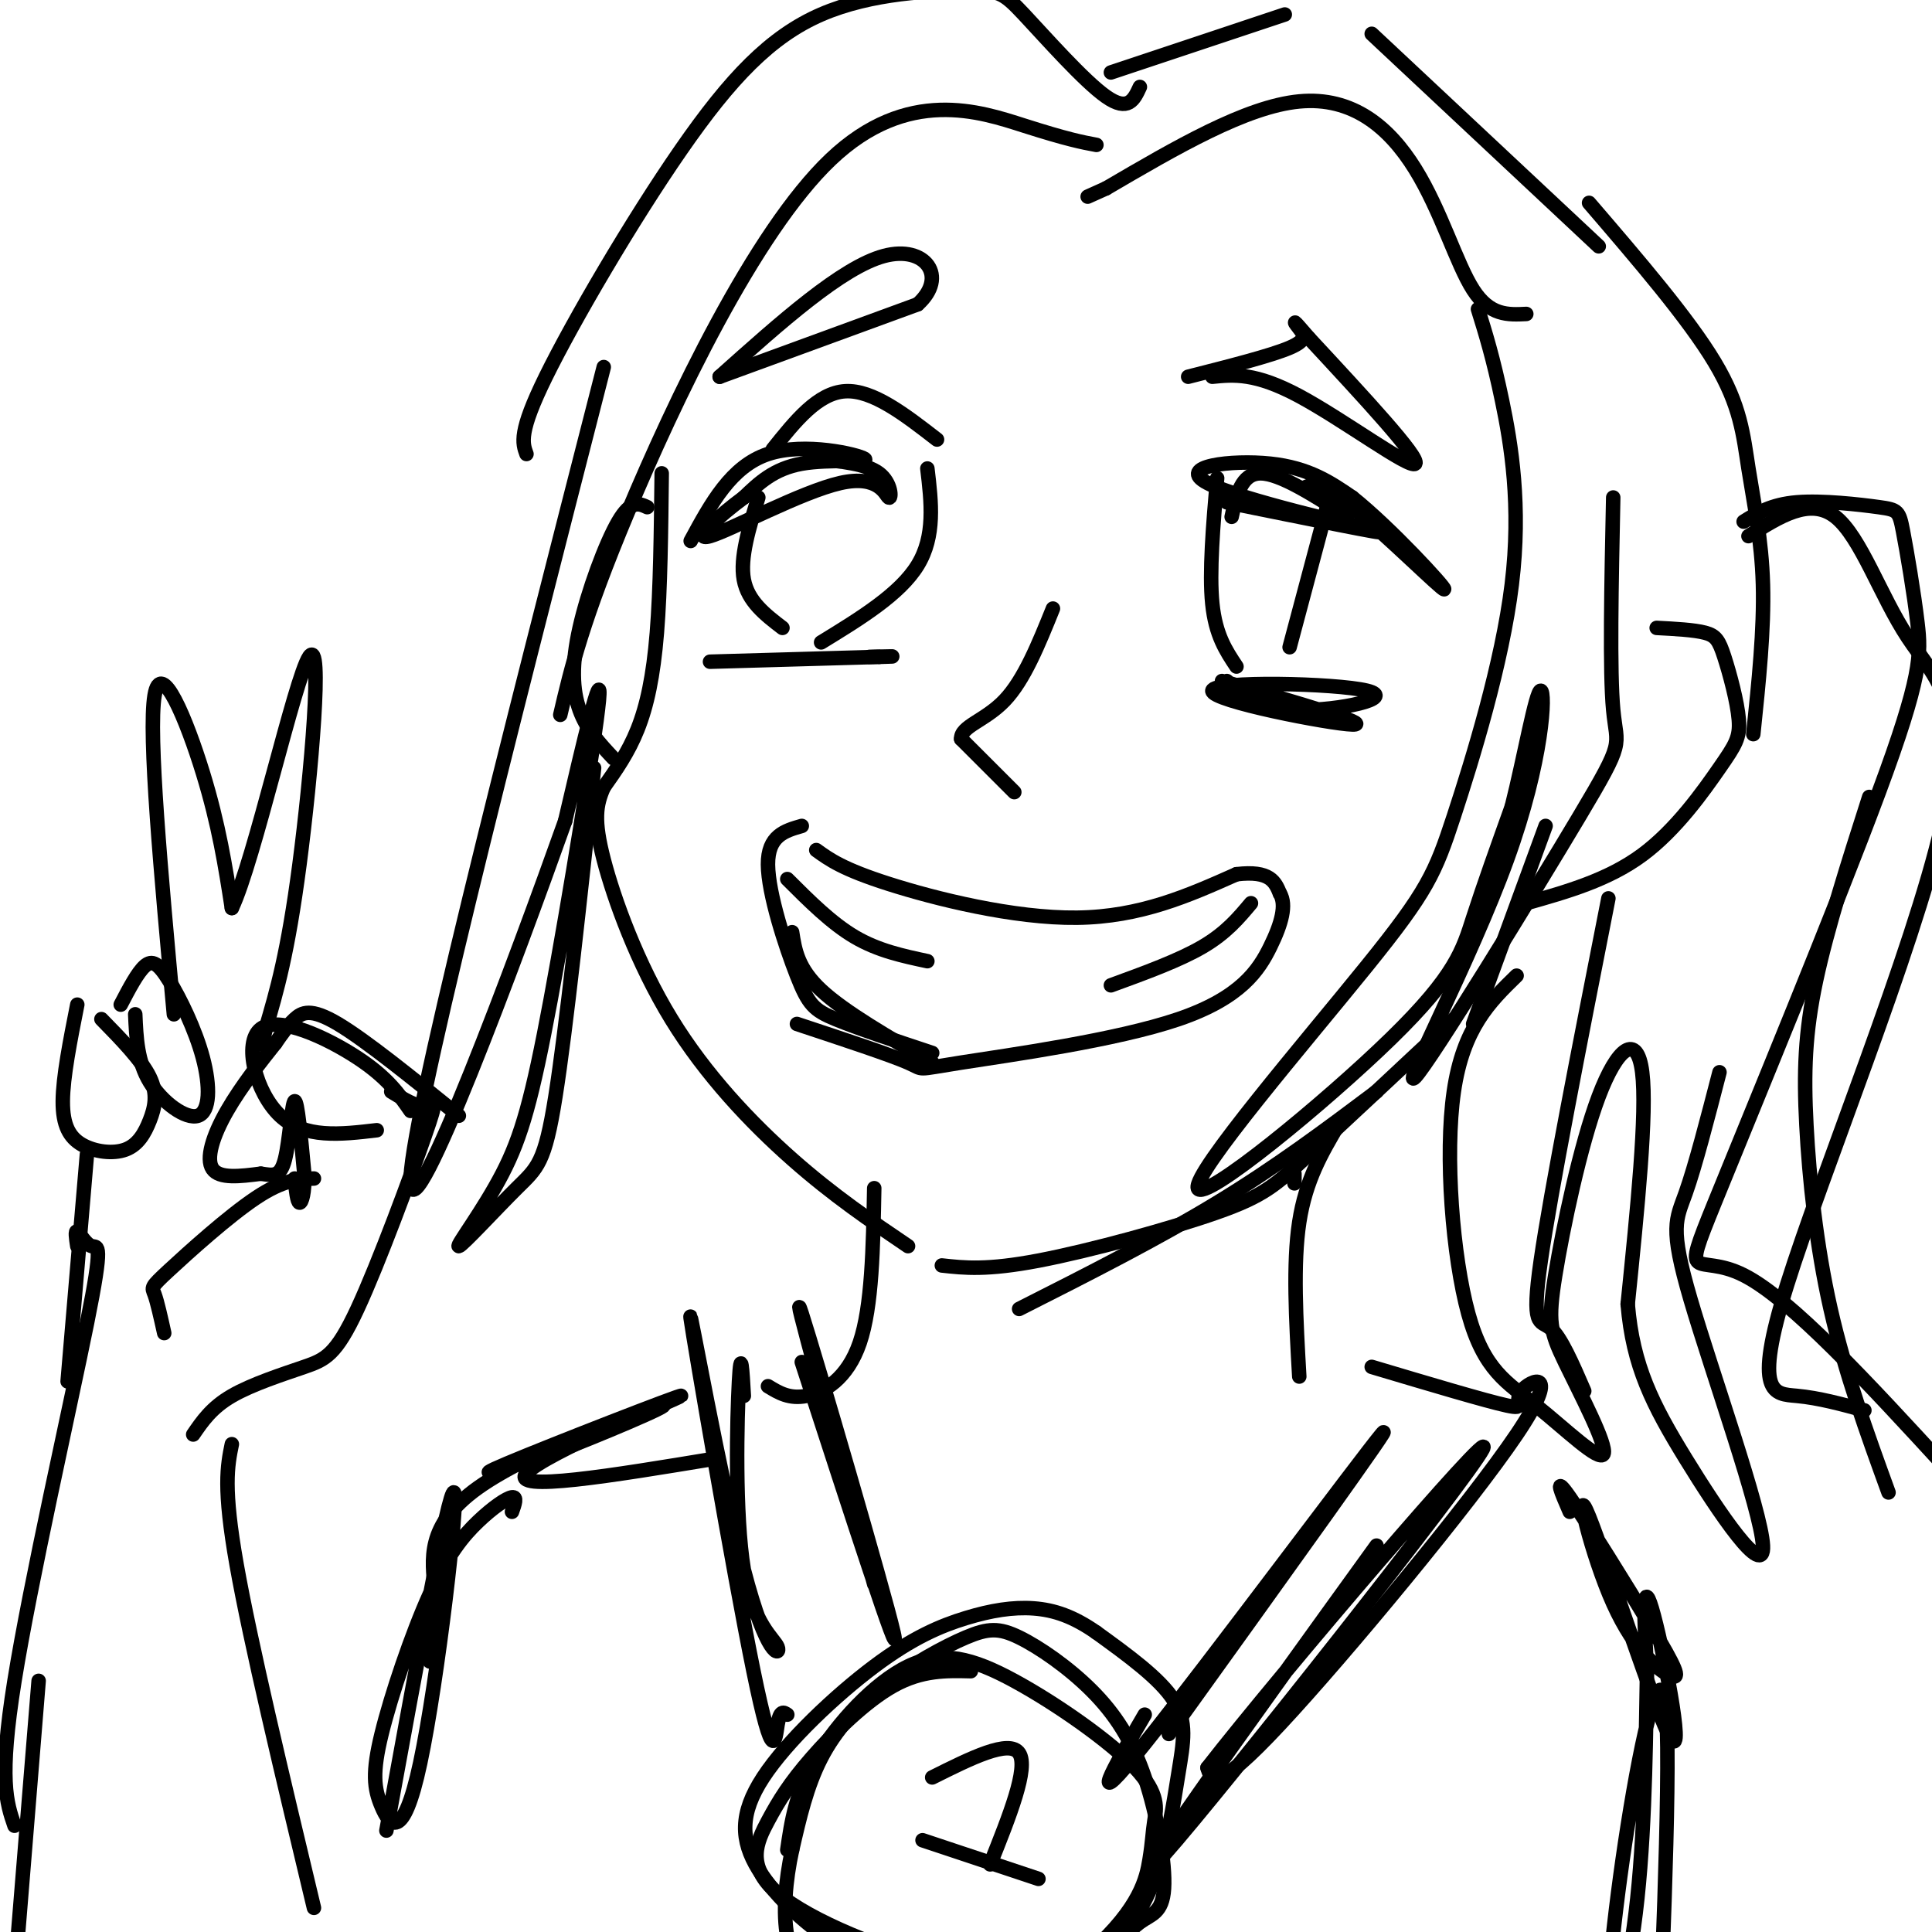 <svg viewBox='0 0 400 400' version='1.1' xmlns='http://www.w3.org/2000/svg' xmlns:xlink='http://www.w3.org/1999/xlink'><g fill='none' stroke='#000000' stroke-width='3' stroke-linecap='round' stroke-linejoin='round'><path d='M137,98c-0.133,11.978 -0.267,23.956 -1,33c-0.733,9.044 -2.067,15.156 -4,20c-1.933,4.844 -4.467,8.422 -7,12'/><path d='M125,163c-1.609,3.659 -2.132,6.805 0,15c2.132,8.195 6.920,21.437 14,33c7.080,11.563 16.451,21.447 25,29c8.549,7.553 16.274,12.777 24,18'/><path d='M211,271c14.333,-7.250 28.667,-14.500 41,-22c12.333,-7.500 22.667,-15.250 33,-23'/><path d='M195,262c4.655,0.518 9.310,1.036 20,-1c10.690,-2.036 27.417,-6.625 37,-10c9.583,-3.375 12.024,-5.536 19,-12c6.976,-6.464 18.488,-17.232 30,-28'/><path d='M305,212c0.000,0.000 15.000,-41.000 15,-41'/><path d='M169,176c2.733,1.978 5.467,3.956 15,7c9.533,3.044 25.867,7.156 39,7c13.133,-0.156 23.067,-4.578 33,-9'/><path d='M256,181c7.000,-0.833 8.000,1.583 9,4'/><path d='M265,185c1.389,2.339 0.361,6.188 -2,11c-2.361,4.812 -6.056,10.589 -19,15c-12.944,4.411 -35.139,7.457 -45,9c-9.861,1.543 -7.389,1.584 -11,0c-3.611,-1.584 -13.306,-4.792 -23,-8'/><path d='M166,171c-3.518,1.006 -7.036,2.012 -7,8c0.036,5.988 3.625,16.958 6,23c2.375,6.042 3.536,7.155 8,9c4.464,1.845 12.232,4.423 20,7'/><path d='M164,193c0.583,3.750 1.167,7.500 6,12c4.833,4.500 13.917,9.750 23,15'/><path d='M163,182c4.583,4.583 9.167,9.167 14,12c4.833,2.833 9.917,3.917 15,5'/><path d='M259,187c-2.583,3.083 -5.167,6.167 -10,9c-4.833,2.833 -11.917,5.417 -19,8'/><path d='M210,164c0.000,0.000 -11.000,-11.000 -11,-11'/><path d='M199,153c-0.156,-2.644 4.956,-3.756 9,-8c4.044,-4.244 7.022,-11.622 10,-19'/><path d='M147,137c0.000,0.000 35.000,-1.000 35,-1'/><path d='M182,136c5.500,-0.167 1.750,-0.083 -2,0'/><path d='M143,112c4.185,-7.732 8.369,-15.464 16,-18c7.631,-2.536 18.708,0.125 20,1c1.292,0.875 -7.202,-0.036 -13,1c-5.798,1.036 -8.899,4.018 -12,7'/><path d='M154,103c-4.921,3.630 -11.222,9.205 -7,8c4.222,-1.205 18.967,-9.189 27,-11c8.033,-1.811 9.355,2.551 10,3c0.645,0.449 0.613,-3.015 -2,-5c-2.613,-1.985 -7.806,-2.493 -13,-3'/><path d='M254,104c17.345,3.506 34.690,7.012 31,6c-3.690,-1.012 -28.417,-6.542 -35,-10c-6.583,-3.458 4.976,-4.845 13,-4c8.024,0.845 12.512,3.923 17,7'/><path d='M280,103c7.940,6.345 19.292,18.708 19,19c-0.292,0.292 -12.226,-11.488 -19,-17c-6.774,-5.512 -8.387,-4.756 -10,-4'/><path d='M253,141c15.753,4.555 31.506,9.110 27,9c-4.506,-0.110 -29.270,-4.885 -29,-7c0.270,-2.115 25.573,-1.569 32,0c6.427,1.569 -6.021,4.163 -14,4c-7.979,-0.163 -11.490,-3.081 -15,-6'/><path d='M157,103c-1.917,6.250 -3.833,12.500 -3,17c0.833,4.500 4.417,7.250 8,10'/><path d='M192,97c0.833,7.000 1.667,14.000 -2,20c-3.667,6.000 -11.833,11.000 -20,16'/><path d='M252,99c-0.833,9.750 -1.667,19.500 -1,26c0.667,6.500 2.833,9.750 5,13'/><path d='M275,104c0.000,0.000 -8.000,30.000 -8,30'/><path d='M181,246c-0.222,12.244 -0.444,24.489 -3,32c-2.556,7.511 -7.444,10.289 -11,11c-3.556,0.711 -5.778,-0.644 -8,-2'/><path d='M268,245c0.000,0.000 0.000,-2.000 0,-2'/><path d='M277,233c-3.333,5.667 -6.667,11.333 -8,20c-1.333,8.667 -0.667,20.333 0,32'/><path d='M154,289c-0.297,-5.223 -0.595,-10.446 -1,-3c-0.405,7.446 -0.918,27.562 1,39c1.918,11.438 6.267,14.199 7,16c0.733,1.801 -2.152,2.643 -7,-16c-4.848,-18.643 -11.660,-56.770 -11,-52c0.660,4.770 8.793,52.438 13,73c4.207,20.562 4.488,14.018 5,11c0.512,-3.018 1.256,-2.509 2,-2'/><path d='M166,282c10.467,32.222 20.933,64.444 19,56c-1.933,-8.444 -16.267,-57.556 -19,-66c-2.733,-8.444 6.133,23.778 15,56'/><path d='M201,346c-5.065,-0.127 -10.130,-0.254 -16,3c-5.870,3.254 -12.544,9.888 -17,15c-4.456,5.112 -6.695,8.701 -9,13c-2.305,4.299 -4.675,9.306 2,15c6.675,5.694 22.396,12.073 35,15c12.604,2.927 22.093,2.400 29,-1c6.907,-3.400 11.233,-9.674 14,-17c2.767,-7.326 3.976,-15.703 5,-22c1.024,-6.297 1.864,-10.513 -1,-15c-2.864,-4.487 -9.432,-9.243 -16,-14'/><path d='M227,338c-4.784,-3.340 -8.744,-4.689 -13,-5c-4.256,-0.311 -8.807,0.415 -14,2c-5.193,1.585 -11.028,4.027 -19,10c-7.972,5.973 -18.081,15.476 -23,23c-4.919,7.524 -4.650,13.067 -1,19c3.650,5.933 10.680,12.255 17,16c6.320,3.745 11.931,4.911 21,5c9.069,0.089 21.597,-0.901 29,-3c7.403,-2.099 9.683,-5.309 12,-7c2.317,-1.691 4.671,-1.864 5,-7c0.329,-5.136 -1.368,-15.234 -4,-23c-2.632,-7.766 -6.198,-13.199 -11,-18c-4.802,-4.801 -10.839,-8.969 -15,-11c-4.161,-2.031 -6.445,-1.926 -11,0c-4.555,1.926 -11.380,5.672 -17,10c-5.620,4.328 -10.034,9.236 -13,15c-2.966,5.764 -4.483,12.382 -6,19'/><path d='M164,383c-1.403,6.442 -1.910,13.046 -1,18c0.910,4.954 3.237,8.258 6,14c2.763,5.742 5.961,13.924 17,12c11.039,-1.924 29.918,-13.952 40,-23c10.082,-9.048 11.366,-15.115 12,-19c0.634,-3.885 0.616,-5.587 1,-8c0.384,-2.413 1.169,-5.536 -4,-11c-5.169,-5.464 -16.293,-13.269 -25,-18c-8.707,-4.731 -14.998,-6.389 -22,-3c-7.002,3.389 -14.715,11.825 -19,19c-4.285,7.175 -5.143,13.087 -6,19'/><path d='M193,368c8.000,-4.000 16.000,-8.000 18,-5c2.000,3.000 -2.000,13.000 -6,23'/><path d='M191,381c0.000,0.000 24.000,8.000 24,8'/><path d='M242,359c24.022,-33.422 48.044,-66.844 44,-62c-4.044,4.844 -36.156,47.956 -49,64c-12.844,16.044 -6.422,5.022 0,-6'/><path d='M284,283c11.831,3.530 23.662,7.059 28,8c4.338,0.941 1.183,-0.707 3,-3c1.817,-2.293 8.604,-5.233 -1,9c-9.604,14.233 -35.601,45.638 -49,60c-13.399,14.362 -14.199,11.681 -15,9'/><path d='M250,366c15.024,-19.298 60.083,-72.042 57,-66c-3.083,6.042 -54.310,70.869 -66,84c-11.690,13.131 16.155,-25.435 44,-64'/><path d='M148,302c-21.226,3.506 -42.452,7.012 -39,3c3.452,-4.012 31.583,-15.542 32,-16c0.417,-0.458 -26.881,10.155 -36,14c-9.119,3.845 -0.060,0.923 9,-2'/><path d='M114,301c8.764,-3.317 26.174,-10.611 23,-10c-3.174,0.611 -26.931,9.126 -38,17c-11.069,7.874 -9.448,15.107 -9,21c0.448,5.893 -0.276,10.447 -1,15'/><path d='M106,313c0.567,-1.588 1.135,-3.175 0,-3c-1.135,0.175 -3.972,2.113 -7,5c-3.028,2.887 -6.247,6.722 -10,15c-3.753,8.278 -8.042,21.000 -10,29c-1.958,8.000 -1.587,11.278 0,15c1.587,3.722 4.389,7.887 8,-9c3.611,-16.887 8.032,-54.825 7,-56c-1.032,-1.175 -7.516,34.412 -14,70'/><path d='M36,210c-2.667,-29.022 -5.333,-58.044 -4,-66c1.333,-7.956 6.667,5.156 10,16c3.333,10.844 4.667,19.422 6,28'/><path d='M48,188c4.583,-9.583 13.042,-47.542 16,-52c2.958,-4.458 0.417,24.583 -2,43c-2.417,18.417 -4.708,26.208 -7,34'/><path d='M55,213c-1.167,5.667 -0.583,2.833 0,0'/><path d='M85,230c-2.387,-3.452 -4.774,-6.905 -11,-11c-6.226,-4.095 -16.292,-8.833 -20,-6c-3.708,2.833 -1.060,13.238 4,18c5.060,4.762 12.530,3.881 20,3'/><path d='M28,210c0.214,4.880 0.428,9.761 3,14c2.572,4.239 7.501,7.838 10,7c2.499,-0.838 2.567,-6.111 1,-12c-1.567,-5.889 -4.768,-12.393 -7,-16c-2.232,-3.607 -3.495,-4.316 -5,-3c-1.505,1.316 -3.253,4.658 -5,8'/><path d='M16,208c-1.484,7.499 -2.968,14.997 -3,20c-0.032,5.003 1.389,7.509 4,9c2.611,1.491 6.411,1.967 9,1c2.589,-0.967 3.966,-3.376 5,-6c1.034,-2.624 1.724,-5.464 0,-9c-1.724,-3.536 -5.862,-7.768 -10,-12'/><path d='M95,231c-9.644,-7.800 -19.289,-15.600 -25,-19c-5.711,-3.400 -7.489,-2.400 -9,-1c-1.511,1.400 -2.756,3.200 -4,5'/><path d='M57,216c-2.583,3.238 -7.042,8.833 -10,14c-2.958,5.167 -4.417,9.905 -3,12c1.417,2.095 5.708,1.548 10,1'/><path d='M54,243c2.583,0.369 4.042,0.792 5,-3c0.958,-3.792 1.417,-11.798 2,-12c0.583,-0.202 1.292,7.399 2,15'/><path d='M63,243c0.133,3.889 -0.533,6.111 -1,6c-0.467,-0.111 -0.733,-2.556 -1,-5'/><path d='M65,244c-3.137,0.095 -6.274,0.190 -12,4c-5.726,3.810 -14.042,11.333 -18,15c-3.958,3.667 -3.560,3.476 -3,5c0.560,1.524 1.280,4.762 2,8'/><path d='M81,226c2.594,1.593 5.189,3.185 7,3c1.811,-0.185 2.839,-2.149 0,6c-2.839,8.149 -9.544,26.411 -14,36c-4.456,9.589 -6.661,10.505 -11,12c-4.339,1.495 -10.811,3.570 -15,6c-4.189,2.430 -6.094,5.215 -8,8'/><path d='M18,239c0.000,0.000 -4.000,47.000 -4,47'/><path d='M16,258c-0.250,-1.665 -0.501,-3.330 0,-3c0.501,0.330 1.753,2.656 3,3c1.247,0.344 2.490,-1.292 -1,16c-3.490,17.292 -11.711,53.512 -15,74c-3.289,20.488 -1.644,25.244 0,30'/><path d='M48,299c-0.917,4.500 -1.833,9.000 1,25c2.833,16.000 9.417,43.500 16,71'/><path d='M8,348c0.000,0.000 -7.000,86.000 -7,86'/><path d='M325,313c-1.728,-3.971 -3.455,-7.942 0,-3c3.455,4.942 12.094,18.796 17,27c4.906,8.204 6.081,10.759 4,10c-2.081,-0.759 -7.417,-4.830 -12,-15c-4.583,-10.170 -8.414,-26.437 -5,-18c3.414,8.437 14.073,41.579 17,46c2.927,4.421 -1.878,-19.880 -4,-27c-2.122,-7.120 -1.561,2.940 -1,13'/><path d='M341,346c-0.216,10.604 -0.255,30.616 -2,47c-1.745,16.384 -5.194,29.142 -6,26c-0.806,-3.142 1.031,-22.182 4,-41c2.969,-18.818 7.068,-37.412 8,-23c0.932,14.412 -1.305,61.832 -2,80c-0.695,18.168 0.153,7.084 1,-4'/><path d='M149,78c0.000,0.000 41.000,-15.000 41,-15'/><path d='M190,63c6.333,-5.667 1.667,-12.333 -7,-10c-8.667,2.333 -21.333,13.667 -34,25'/><path d='M251,78c4.444,-0.444 8.889,-0.889 18,4c9.111,4.889 22.889,15.111 24,14c1.111,-1.111 -10.444,-13.556 -22,-26'/><path d='M271,70c-3.988,-4.643 -2.958,-3.250 -2,-2c0.958,1.250 1.845,2.357 -2,4c-3.845,1.643 -12.423,3.821 -21,6'/><path d='M160,93c4.667,-5.833 9.333,-11.667 15,-12c5.667,-0.333 12.333,4.833 19,10'/><path d='M255,107c1.000,-4.500 2.000,-9.000 6,-9c4.000,0.000 11.000,4.500 18,9'/><path d='M306,64c1.572,5.047 3.144,10.093 5,19c1.856,8.907 3.998,21.674 2,38c-1.998,16.326 -8.134,36.210 -12,48c-3.866,11.790 -5.461,15.485 -18,31c-12.539,15.515 -36.021,42.849 -35,46c1.021,3.151 26.544,-17.883 40,-31c13.456,-13.117 14.845,-18.319 17,-25c2.155,-6.681 5.078,-14.840 8,-23'/><path d='M313,167c2.573,-10.167 5.004,-24.083 6,-24c0.996,0.083 0.557,14.166 -7,35c-7.557,20.834 -22.232,48.419 -19,45c3.232,-3.419 24.370,-37.844 34,-54c9.630,-16.156 7.751,-14.045 7,-22c-0.751,-7.955 -0.376,-25.978 0,-44'/><path d='M343,130c3.873,0.204 7.746,0.408 10,1c2.254,0.592 2.888,1.573 4,5c1.112,3.427 2.700,9.300 3,13c0.300,3.700 -0.688,5.227 -4,10c-3.312,4.773 -8.946,12.792 -16,18c-7.054,5.208 -15.527,7.604 -24,10'/><path d='M134,105c-1.673,-0.774 -3.345,-1.548 -6,3c-2.655,4.548 -6.292,14.417 -8,22c-1.708,7.583 -1.488,12.881 0,17c1.488,4.119 4.244,7.060 7,10'/><path d='M316,65c-3.768,0.190 -7.536,0.381 -11,-5c-3.464,-5.381 -6.625,-16.333 -12,-25c-5.375,-8.667 -12.964,-15.048 -24,-14c-11.036,1.048 -25.518,9.524 -40,18'/><path d='M229,39c-6.667,3.000 -3.333,1.500 0,0'/><path d='M227,30c-2.982,-0.560 -5.964,-1.119 -15,-4c-9.036,-2.881 -24.125,-8.083 -40,7c-15.875,15.083 -32.536,50.452 -42,73c-9.464,22.548 -11.732,32.274 -14,42'/><path d='M123,159c-2.897,27.035 -5.795,54.069 -8,68c-2.205,13.931 -3.719,14.758 -8,19c-4.281,4.242 -11.329,11.899 -12,12c-0.671,0.101 5.037,-7.354 9,-15c3.963,-7.646 6.182,-15.482 10,-36c3.818,-20.518 9.234,-53.720 10,-62c0.766,-8.280 -3.117,8.360 -7,25'/><path d='M117,170c-9.978,28.067 -31.422,85.733 -32,75c-0.578,-10.733 19.711,-89.867 40,-169'/><path d='M236,18c-1.201,2.614 -2.402,5.228 -7,2c-4.598,-3.228 -12.592,-12.298 -17,-17c-4.408,-4.702 -5.228,-5.036 -12,-5c-6.772,0.036 -19.496,0.443 -30,5c-10.504,4.557 -18.790,13.265 -29,28c-10.210,14.735 -22.346,35.496 -28,47c-5.654,11.504 -4.827,13.752 -4,16'/><path d='M230,15c0.000,0.000 36.000,-12.000 36,-12'/><path d='M284,7c0.000,0.000 47.000,44.000 47,44'/><path d='M329,42c10.298,11.988 20.595,23.976 26,33c5.405,9.024 5.917,15.083 7,22c1.083,6.917 2.738,14.690 3,24c0.262,9.310 -0.869,20.155 -2,31'/><path d='M362,111c6.379,-4.062 12.759,-8.124 18,-4c5.241,4.124 9.344,16.434 15,25c5.656,8.566 12.867,13.389 7,39c-5.867,25.611 -24.810,72.011 -32,95c-7.190,22.989 -2.626,22.568 2,23c4.626,0.432 9.313,1.716 14,3'/><path d='M361,108c2.853,-1.779 5.707,-3.558 11,-4c5.293,-0.442 13.027,0.452 17,1c3.973,0.548 4.185,0.750 5,5c0.815,4.250 2.232,12.548 3,19c0.768,6.452 0.886,11.059 -8,35c-8.886,23.941 -26.777,67.215 -34,85c-7.223,17.785 -3.778,10.081 6,15c9.778,4.919 25.889,22.459 42,40'/><path d='M333,186c-5.978,30.400 -11.956,60.800 -14,75c-2.044,14.200 -0.156,12.200 2,14c2.156,1.800 4.578,7.400 7,13'/><path d='M314,202c-5.538,5.393 -11.077,10.787 -13,24c-1.923,13.213 -0.231,34.247 3,46c3.231,11.753 8.000,14.227 14,19c6.000,4.773 13.229,11.847 14,10c0.771,-1.847 -4.918,-12.614 -8,-19c-3.082,-6.386 -3.558,-8.392 -2,-18c1.558,-9.608 5.150,-26.817 9,-37c3.850,-10.183 7.957,-13.338 9,-5c1.043,8.338 -0.979,28.169 -3,48'/><path d='M337,270c1.050,12.826 5.174,20.890 12,32c6.826,11.110 16.356,25.267 16,18c-0.356,-7.267 -10.596,-35.956 -15,-51c-4.404,-15.044 -2.973,-16.441 -1,-22c1.973,-5.559 4.486,-15.279 7,-25'/><path d='M391,309c-4.512,-12.429 -9.024,-24.857 -12,-38c-2.976,-13.143 -4.417,-27.000 -5,-38c-0.583,-11.000 -0.310,-19.143 2,-30c2.310,-10.857 6.655,-24.429 11,-38'/></g>
</svg>